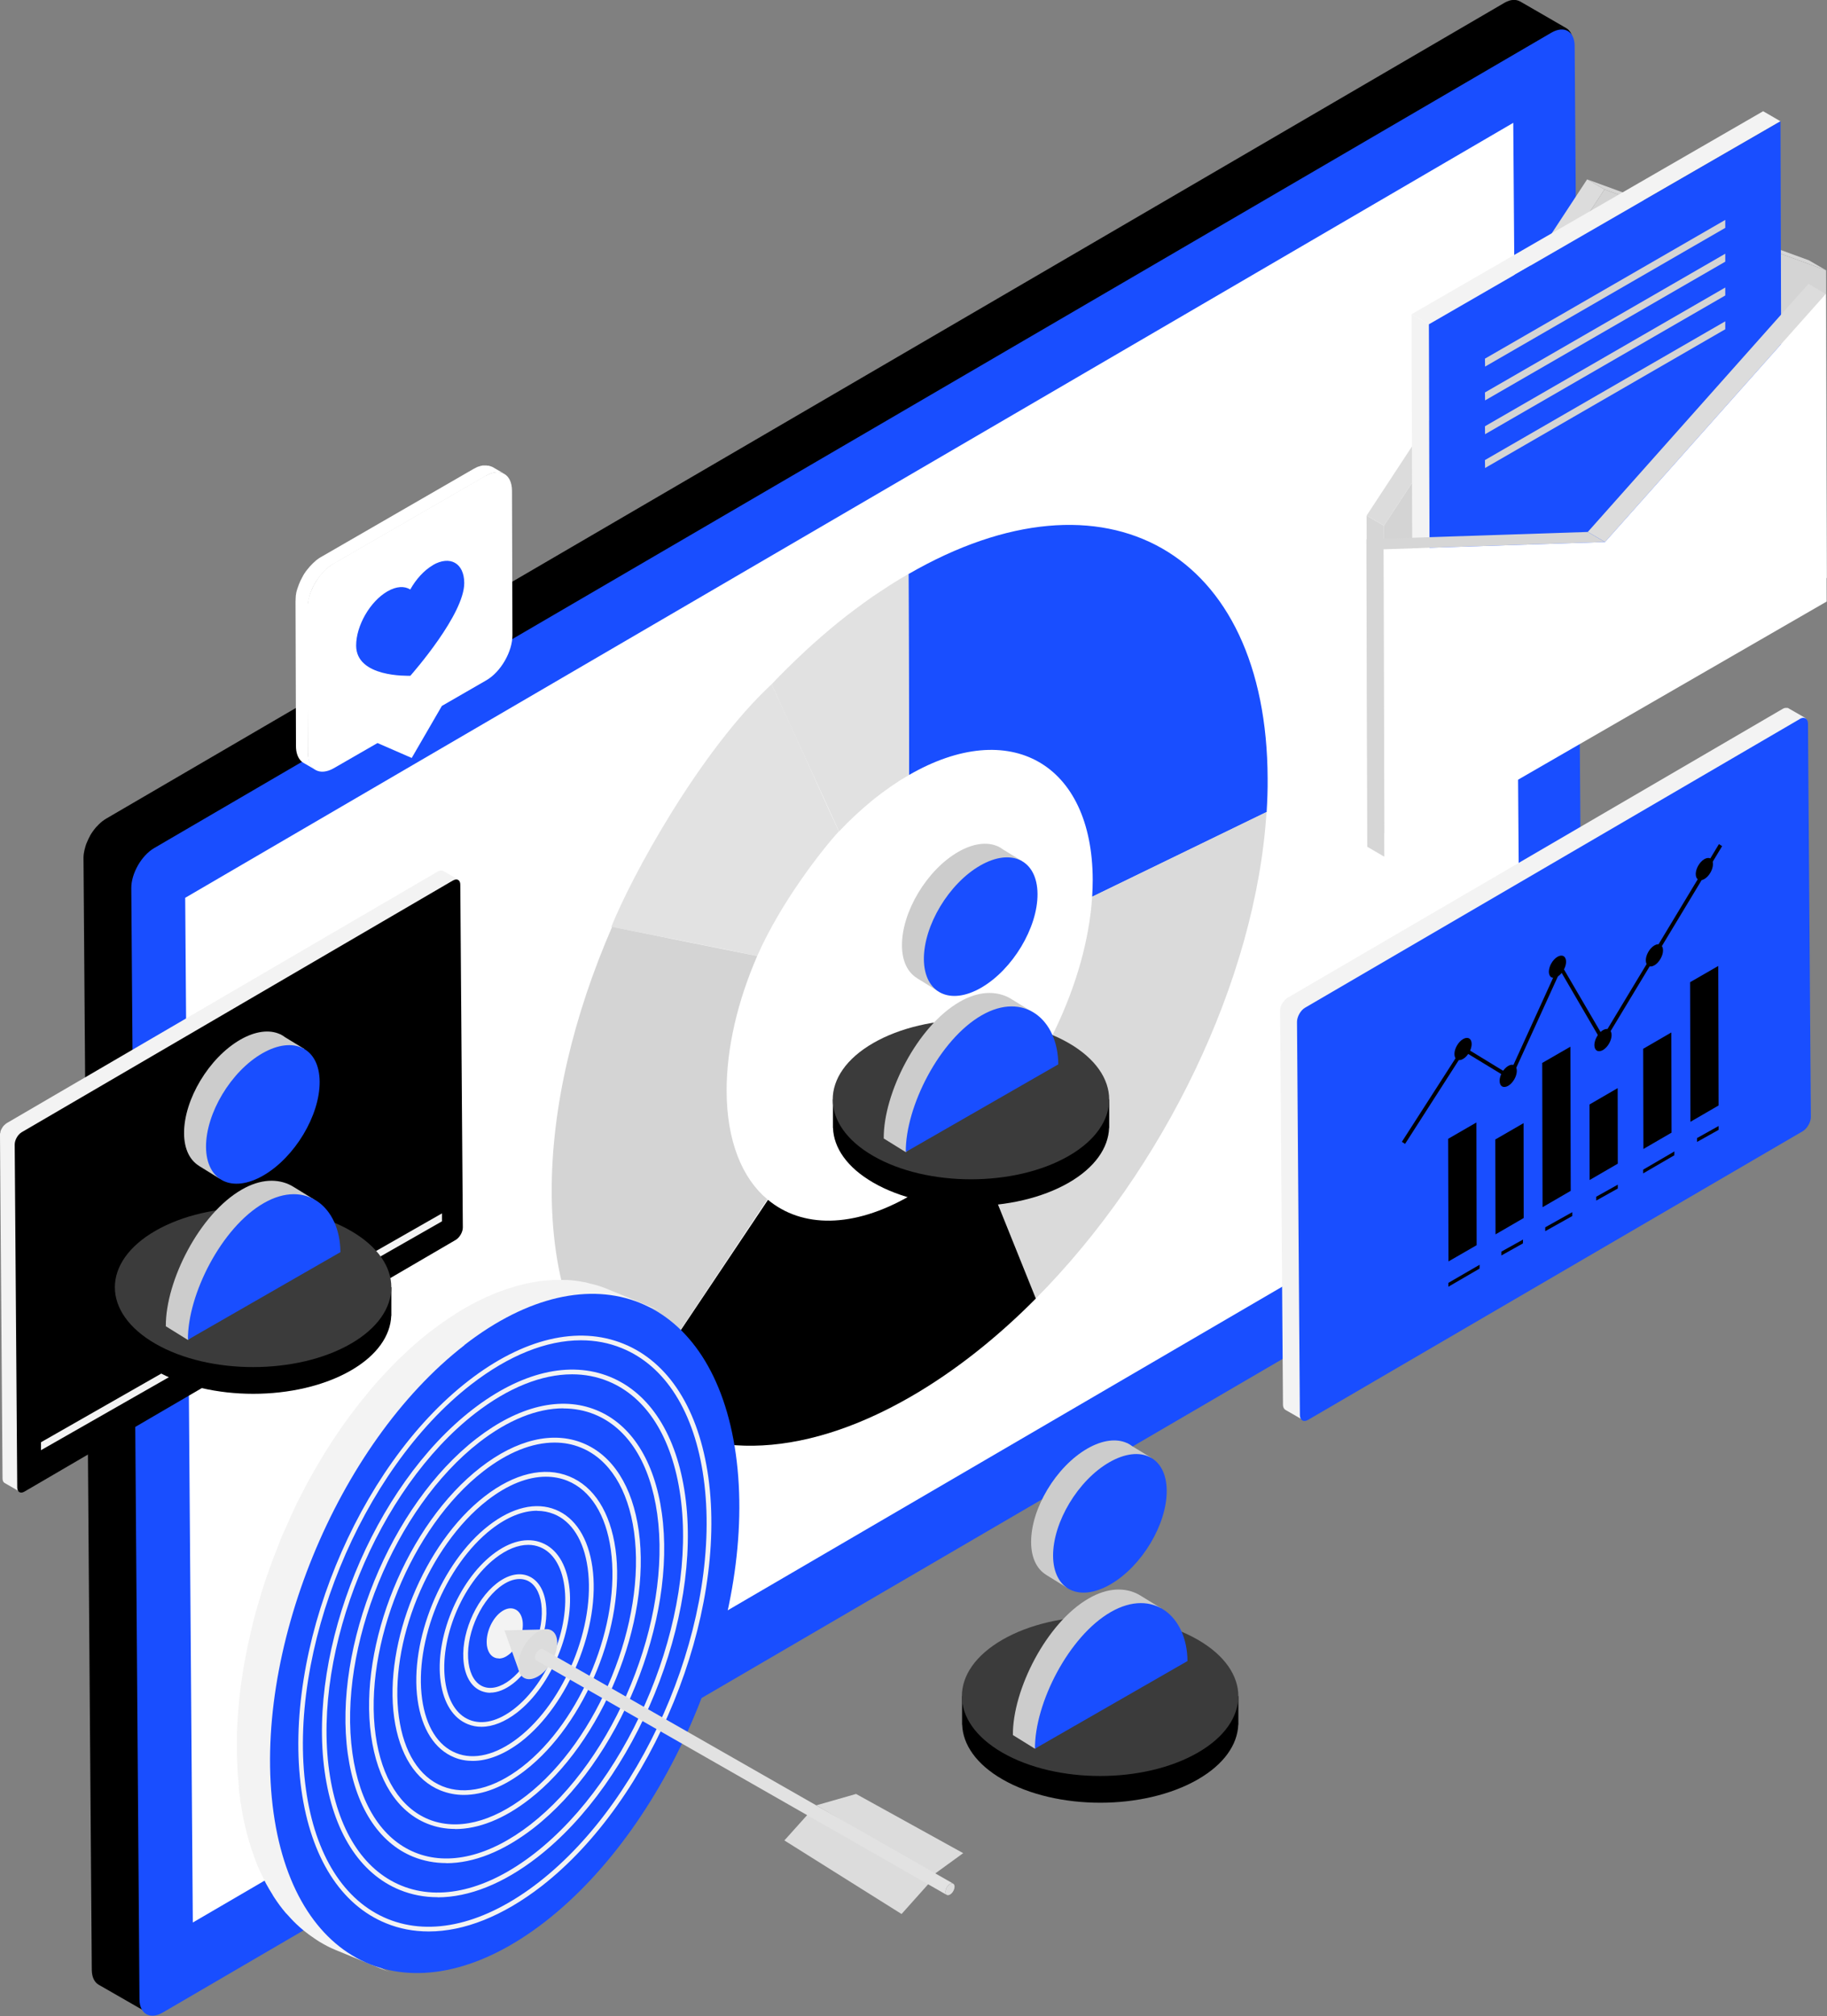 <svg width="339" height="374" viewBox="0 0 339 374" fill="none" xmlns="http://www.w3.org/2000/svg">
<rect x="0" y="0" width="339" height="374" fill="#808080" stroke="none"/>
<g clip-path="url(#clip0_169_2)">
<path d="M293.43 214.088C293.43 216.813 291.544 220.153 289.188 221.526L29.918 372.789C28.34 373.711 26.988 373.445 26.229 372.4C26.414 372.666 26.598 372.953 26.865 373.097L18.299 368.179C17.521 367.728 17.049 366.786 17.029 365.433L15.492 159.296C15.492 159.029 15.492 158.742 15.533 158.455C15.554 158.271 15.595 158.066 15.636 157.861C15.677 157.697 15.718 157.533 15.759 157.369C15.759 157.308 15.8 157.246 15.82 157.185V157.144C15.841 157.062 15.861 157.001 15.882 156.919C15.922 156.775 15.984 156.652 16.025 156.509C16.066 156.386 16.127 156.242 16.189 156.12C16.25 155.997 16.312 155.874 16.353 155.751C16.414 155.628 16.476 155.505 16.537 155.382C16.599 155.279 16.66 155.177 16.701 155.074V155.034C16.783 154.911 16.845 154.788 16.927 154.665C17.009 154.542 17.09 154.419 17.172 154.296C17.254 154.173 17.357 154.029 17.459 153.906C17.582 153.763 17.685 153.62 17.808 153.476C17.869 153.394 17.931 153.333 18.013 153.271C18.033 153.251 18.053 153.21 18.095 153.189C18.156 153.107 18.218 153.046 18.299 152.964C18.75 152.513 19.221 152.144 19.713 151.857L279.025 0.594C279.229 0.471 279.414 0.369 279.619 0.287C279.783 0.225 279.947 0.164 280.111 0.102C280.233 0.061 280.356 0.041 280.479 0.02C280.541 0.02 280.602 0.02 280.664 0H280.684C280.684 0 280.766 0 280.787 0C280.889 0 280.971 0 281.074 0C281.156 0 281.258 0 281.34 0.02C281.422 0.02 281.504 0.061 281.586 0.082C281.668 0.102 281.75 0.123 281.811 0.164C281.893 0.184 281.955 0.225 282.037 0.266H282.057L290.602 5.205C291.38 5.655 291.872 6.598 291.872 7.95L293.409 214.068L293.43 214.088ZM289.27 4.938C289.454 4.938 289.598 5.02 289.782 5.041C289.618 5.02 289.475 4.918 289.29 4.938H289.27Z" fill="black"/>
<path d="M287.855 6.064C290.211 4.691 292.158 5.777 292.178 8.503L293.695 214.62C293.695 217.345 291.809 220.685 289.453 222.058L30.203 373.342C27.847 374.714 25.9 373.608 25.88 370.903L24.363 164.766C24.343 162.04 26.249 158.7 28.605 157.327L287.855 6.064Z" fill="#194EFF"/>
<path d="M280.786 22.786L282.179 212.859L35.777 356.643L34.363 166.55L280.786 22.786Z" fill="white"/>
<path d="M143.162 126.94C149.944 141.407 151.829 146.12 155.661 154.214C152.526 157.636 144.904 167.348 140.498 177.348C130.621 175.278 122.364 173.7 113.43 171.938C117.139 162.635 129.863 139.296 143.162 126.94Z" fill="#E2E2E2"/>
<path d="M168.574 106.47L168.677 143.763C187.426 132.944 202.691 141.632 202.753 163.188C202.753 164.233 202.712 165.299 202.65 166.364L235.026 150.648C235.149 148.558 235.231 146.488 235.21 144.46C235.087 102.31 205.253 85.303 168.574 106.49V106.47Z" fill="#194EFF"/>
<path d="M155.688 154.234L157.204 152.677L158.761 151.181L160.339 149.767L161.958 148.394L163.597 147.124L165.278 145.915L166.958 144.788L168.679 143.764L168.577 106.47L166.896 107.454L165.216 108.499L163.556 109.585L161.897 110.691L160.257 111.859L158.639 113.048L157.02 114.277L155.421 115.548L153.844 116.859L152.266 118.211L150.709 119.584L149.172 120.998L147.655 122.433L146.139 123.908L144.643 125.404L143.168 126.941L155.688 154.234Z" fill="#E1E1E1"/>
<path d="M202.649 166.343C201.624 182.347 192.854 200.317 180.785 212.468L192.199 240.889C215.824 217.099 233.037 181.916 235.004 150.627L202.649 166.343Z" fill="#DADADA"/>
<path d="M142.492 222.592L117.145 260.459C129.378 270.827 148.065 271.175 169.007 259.086C177.162 254.373 184.99 248.164 192.202 240.89L180.769 212.49C177.101 216.199 173.084 219.375 168.904 221.793C158.27 227.94 148.762 227.776 142.492 222.571V222.592Z" fill="black"/>
<path d="M113.576 171.938C106.425 188.413 102.327 205.4 102.367 221.116C102.429 239.21 107.941 252.672 117.141 260.459L142.386 222.489C137.735 218.617 134.845 211.691 134.825 202.388C134.804 194.355 136.895 185.647 140.501 177.348L113.576 171.938Z" fill="#D4D4D4"/>
<path d="M85.775 227.55C85.775 228.39 85.201 229.415 84.463 229.845L4.447 276.523C3.955 276.81 3.545 276.728 3.299 276.4C3.36 276.482 3.422 276.564 3.504 276.626L0.861 275.109C0.615 274.966 0.471 274.679 0.471 274.269L0 210.645C0 210.645 0 210.481 0 210.379C0 210.317 0 210.256 0.041 210.194C0.041 210.153 0.061 210.092 0.082 210.051C0.082 210.051 0.082 210.01 0.082 209.99C0.082 209.969 0.082 209.949 0.082 209.928C0.082 209.887 0.102 209.846 0.123 209.805C0.123 209.764 0.164 209.723 0.164 209.682C0.164 209.641 0.205 209.6 0.225 209.559C0.225 209.518 0.266 209.477 0.287 209.436C0.287 209.395 0.328 209.375 0.348 209.334C0.369 209.293 0.389 209.252 0.41 209.211C0.43 209.17 0.451 209.129 0.492 209.088C0.512 209.047 0.553 209.006 0.574 208.965C0.615 208.924 0.635 208.883 0.676 208.842C0.676 208.822 0.717 208.801 0.738 208.781C0.738 208.781 0.738 208.781 0.758 208.76C0.779 208.74 0.799 208.719 0.82 208.699C0.963 208.555 1.107 208.453 1.25 208.35L81.267 161.652C81.267 161.652 81.389 161.59 81.451 161.57C81.512 161.549 81.553 161.529 81.615 161.508C81.656 161.508 81.697 161.508 81.738 161.488C81.738 161.488 81.779 161.488 81.799 161.488C81.799 161.488 81.82 161.488 81.84 161.488C81.861 161.488 81.902 161.488 81.922 161.488C81.943 161.488 81.984 161.488 82.004 161.488C82.025 161.488 82.045 161.488 82.086 161.488C82.107 161.488 82.127 161.488 82.148 161.508C82.168 161.508 82.189 161.529 82.209 161.549L84.852 163.066C85.098 163.209 85.242 163.496 85.242 163.906L85.713 227.53L85.775 227.55ZM84.504 162.984C84.504 162.984 84.607 163.004 84.668 163.004C84.607 163.004 84.566 162.963 84.525 162.963L84.504 162.984Z" fill="#F3F3F3"/>
<path d="M84.075 163.332C84.792 162.902 85.407 163.25 85.407 164.09L85.878 227.714C85.878 228.554 85.284 229.579 84.567 230.009L4.53 276.708C3.813 277.138 3.198 276.79 3.198 275.949L2.727 212.325C2.727 211.485 3.3 210.461 4.038 210.03L84.055 163.332H84.075Z" fill="black"/>
<path d="M7.605 267.548V269.024L82.008 226.567V225.091L7.605 267.548Z" fill="#F3F3F3"/>
<path d="M52.602 240.706V244.558L51.352 245.398V241.567L52.602 240.706Z" fill="#F3F3F3"/>
<path d="M338.834 50.14L335.617 48.276L294.492 33.276L297.709 35.141L338.834 50.14Z" fill="#D6D6D6"/>
<path d="M256.787 97.515L253.57 95.65L253.734 152.697L256.951 154.561L256.787 97.515Z" fill="#D6D6D6"/>
<path d="M297.708 35.141L294.49 33.276L253.57 95.65L256.787 97.515L297.708 35.141Z" fill="#DCDCDC"/>
<path d="M297.709 35.142L256.789 97.516L256.953 154.562L338.998 107.187L338.834 50.141L297.709 35.142Z" fill="#D4D4D4"/>
<path d="M265.127 60.161L261.91 58.296L262.095 121.94L265.312 123.805L265.127 60.161Z" fill="#F3F3F3"/>
<path d="M330.37 22.498L327.153 20.634L261.91 58.296L265.127 60.161L330.37 22.498Z" fill="#F3F3F3"/>
<path d="M265.129 60.161L265.313 123.806L330.556 86.144L330.372 22.499L265.129 60.161Z" fill="#194EFF"/>
<path d="M338.771 54.525L335.554 52.66L294.613 98.683L297.81 100.547L338.771 54.525Z" fill="#DCDCDC"/>
<path d="M256.728 101.9L253.531 100.035L253.695 157.082L256.892 158.946L256.728 101.9Z" fill="#D6D6D6"/>
<path d="M297.812 100.547L294.615 98.683L253.531 100.035L256.728 101.9L297.812 100.547Z" fill="#D6D6D6"/>
<path d="M256.727 101.9L256.89 158.947L338.936 111.592L338.772 54.525L297.811 100.548L256.727 101.9Z" fill="white"/>
<path d="M275.535 66.532L275.556 68.008L320.123 42.271V40.796L275.535 66.532Z" fill="#D4D4D4"/>
<path d="M275.535 72.803L275.556 74.278L320.123 48.542V47.066L275.535 72.803Z" fill="#D4D4D4"/>
<path d="M275.535 79.074L275.556 80.549L320.123 54.813V53.337L275.535 79.074Z" fill="#D4D4D4"/>
<path d="M275.535 85.343L275.556 86.819L320.123 61.082V59.607L275.535 85.343Z" fill="#D4D4D4"/>
<path d="M335.9 207.019C335.9 207.982 335.224 209.171 334.404 209.642L242.626 263.185C242.072 263.512 241.581 263.41 241.314 263.041C241.376 263.144 241.437 263.246 241.54 263.287L238.507 261.545C238.241 261.381 238.056 261.054 238.056 260.582L237.523 187.614C237.523 187.614 237.523 187.41 237.523 187.328C237.523 187.266 237.544 187.184 237.564 187.123C237.564 187.061 237.585 187 237.605 186.959C237.605 186.938 237.605 186.918 237.605 186.897C237.605 186.877 237.605 186.836 237.626 186.815C237.626 186.774 237.667 186.713 237.667 186.672C237.667 186.631 237.708 186.569 237.728 186.528C237.728 186.487 237.769 186.446 237.79 186.385C237.81 186.344 237.831 186.303 237.851 186.262C237.851 186.221 237.892 186.18 237.913 186.16C237.933 186.119 237.974 186.078 237.995 186.037C238.015 185.996 238.056 185.955 238.077 185.914C238.118 185.873 238.138 185.811 238.179 185.77C238.22 185.709 238.261 185.668 238.302 185.627C238.323 185.606 238.343 185.586 238.364 185.545C238.364 185.545 238.364 185.545 238.384 185.524C238.405 185.504 238.425 185.463 238.466 185.442C238.63 185.278 238.794 185.156 238.978 185.053L330.757 131.511C330.757 131.511 330.9 131.429 330.962 131.408C331.023 131.388 331.084 131.367 331.146 131.347C331.187 131.347 331.228 131.326 331.289 131.326C331.31 131.326 331.33 131.326 331.351 131.326C331.351 131.326 331.371 131.326 331.392 131.326C331.433 131.326 331.453 131.326 331.494 131.326C331.535 131.326 331.556 131.326 331.597 131.326C331.617 131.326 331.658 131.326 331.679 131.326C331.699 131.326 331.74 131.326 331.761 131.347C331.781 131.347 331.822 131.367 331.843 131.388L334.875 133.129C335.142 133.293 335.326 133.621 335.326 134.092L335.859 207.06L335.9 207.019ZM334.425 132.986C334.425 132.986 334.547 133.006 334.609 133.027C334.547 133.027 334.506 132.986 334.425 132.986Z" fill="#F3F3F3"/>
<path d="M333.934 133.375C334.774 132.883 335.451 133.272 335.471 134.235L336.004 207.203C336.004 208.166 335.328 209.355 334.508 209.846L242.73 263.389C241.89 263.881 241.213 263.491 241.193 262.528L240.66 189.561C240.66 188.597 241.336 187.409 242.156 186.938L333.934 133.395V133.375Z" fill="#194EFF"/>
<path d="M273.949 208.228L273.99 230.993L268.765 234.005L268.703 211.261L273.949 208.228Z" fill="black"/>
<path d="M282.699 208.352L282.719 225.953L277.494 228.986L277.453 211.384L282.699 208.352Z" fill="black"/>
<path d="M291.385 194.172L291.447 220.912L286.222 223.945L286.16 197.184L291.385 194.172Z" fill="black"/>
<path d="M300.159 201.856L300.179 215.872L294.954 218.904L294.934 204.889L300.159 201.856Z" fill="black"/>
<path d="M310.116 191.529L310.157 210.114L304.932 213.147L304.891 194.561L310.116 191.529Z" fill="black"/>
<path d="M318.823 179.193L318.884 205.073L313.659 208.105L313.598 182.205L318.823 179.193Z" fill="black"/>
<path d="M260.711 212.204L260.117 211.815L271.49 194.111L280.014 199.316L289.46 178.579L297.451 192.246L318.946 156.592L319.541 156.961L297.431 193.64L289.542 180.095L280.321 200.32L271.695 195.074L260.711 212.204Z" fill="black"/>
<path d="M271.469 192.759C272.35 192.246 273.068 192.656 273.068 193.681C273.068 194.685 272.35 195.935 271.469 196.447C270.588 196.959 269.871 196.549 269.871 195.525C269.871 194.521 270.588 193.271 271.469 192.759Z" fill="black"/>
<path d="M279.848 197.738C280.729 197.225 281.447 197.635 281.447 198.66C281.447 199.664 280.729 200.914 279.848 201.426C278.967 201.938 278.25 201.528 278.25 200.504C278.25 199.5 278.967 198.25 279.848 197.738Z" fill="black"/>
<path d="M297.434 191.099C298.315 190.587 299.032 190.997 299.032 192.022C299.032 193.026 298.315 194.276 297.434 194.788C296.553 195.3 295.836 194.89 295.836 193.866C295.836 192.862 296.553 191.612 297.434 191.099Z" fill="black"/>
<path d="M288.989 177.493C289.87 176.981 290.587 177.391 290.587 178.415C290.587 179.419 289.87 180.669 288.989 181.181C288.108 181.694 287.391 181.284 287.391 180.259C287.391 179.255 288.108 178.005 288.989 177.493Z" fill="black"/>
<path d="M306.977 175.383C307.858 174.87 308.575 175.28 308.575 176.305C308.575 177.309 307.858 178.559 306.977 179.071C306.096 179.583 305.379 179.173 305.379 178.149C305.379 177.145 306.096 175.895 306.977 175.383Z" fill="black"/>
<path d="M316.243 159.379C317.124 158.867 317.841 159.277 317.841 160.301C317.841 161.326 317.124 162.555 316.243 163.068C315.362 163.58 314.645 163.17 314.645 162.145C314.645 161.141 315.362 159.891 316.243 159.379Z" fill="black"/>
<path d="M268.746 238.698L274.524 235.338L274.545 234.621L268.746 237.981V238.698Z" fill="black"/>
<path d="M304.891 217.674L310.669 214.314L310.69 213.597L304.891 216.978V217.674Z" fill="black"/>
<path d="M278.582 232.182L282.598 229.948L282.578 230.665L278.582 232.899V232.182Z" fill="black"/>
<path d="M296.184 221.998L300.179 219.765V220.482L296.184 222.715V221.998Z" fill="black"/>
<path d="M314.891 211.117L318.886 208.884V209.601L314.891 211.834V211.117Z" fill="black"/>
<path d="M291.739 224.866V225.583L286.719 228.391V227.673L291.739 224.866Z" fill="black"/>
<path d="M44.342 331.583C44.261 330.825 44.199 330.066 44.138 329.308C44.117 328.96 44.097 328.612 44.076 328.263C44.076 328.12 44.076 327.956 44.056 327.812C44.056 327.546 44.015 327.28 44.015 327.013C43.974 326.255 43.974 325.477 43.953 324.698C43.953 323.899 43.953 323.12 43.953 322.321C43.953 322.3 43.953 322.28 43.953 322.259C43.953 322.239 43.953 322.198 43.953 322.177C43.953 321.419 43.994 320.682 44.035 319.924C44.076 319.104 44.138 318.264 44.199 317.424C44.219 317.137 44.261 316.829 44.281 316.543C44.281 316.358 44.322 316.194 44.322 316.01C44.363 315.641 44.383 315.272 44.424 314.903C44.506 314.043 44.629 313.203 44.732 312.342C44.814 311.727 44.916 311.092 45.019 310.477C45.019 310.354 45.06 310.231 45.08 310.129C45.08 310.006 45.121 309.903 45.121 309.781C45.264 308.94 45.408 308.1 45.572 307.26C45.736 306.441 45.9 305.6 46.084 304.781C46.125 304.637 46.146 304.473 46.187 304.33C46.207 304.207 46.248 304.084 46.269 303.961C46.392 303.449 46.494 302.916 46.617 302.383C46.801 301.584 47.006 300.785 47.211 299.986C47.355 299.412 47.519 298.859 47.682 298.285C47.703 298.183 47.744 298.08 47.764 297.978C47.805 297.855 47.826 297.752 47.867 297.63C48.092 296.83 48.338 296.031 48.584 295.232C48.85 294.351 49.137 293.49 49.424 292.63C49.465 292.507 49.527 292.363 49.568 292.24C49.629 292.076 49.691 291.913 49.752 291.728C49.998 291.031 50.244 290.335 50.49 289.638C50.818 288.777 51.166 287.937 51.494 287.077C51.678 286.626 51.842 286.196 52.006 285.745C52.068 285.581 52.149 285.396 52.211 285.212C52.518 284.454 52.887 283.737 53.215 282.979C53.686 281.893 54.157 280.807 54.67 279.762C54.752 279.598 54.813 279.413 54.895 279.249C55.653 277.712 56.432 276.196 57.252 274.7C57.252 274.7 57.252 274.659 57.272 274.659C57.825 273.655 58.399 272.651 58.973 271.668C59.444 270.869 59.916 270.069 60.407 269.291C60.407 269.291 60.428 269.25 60.448 269.229C60.448 269.229 60.448 269.209 60.469 269.188C60.961 268.389 61.473 267.61 61.985 266.832C62.497 266.074 63.01 265.315 63.522 264.578C63.604 264.455 63.686 264.352 63.768 264.229C63.85 264.107 63.952 263.984 64.034 263.861C64.403 263.348 64.772 262.836 65.141 262.344C65.694 261.586 66.268 260.869 66.841 260.131C67.026 259.906 67.19 259.701 67.374 259.476C67.518 259.312 67.641 259.148 67.784 258.984C68.071 258.635 68.337 258.287 68.624 257.939C69.218 257.222 69.833 256.525 70.448 255.849C70.714 255.562 70.981 255.275 71.267 254.968C71.411 254.824 71.534 254.66 71.677 254.517C71.882 254.291 72.087 254.066 72.292 253.861C72.886 253.226 73.501 252.632 74.116 252.017C74.566 251.587 75.017 251.177 75.468 250.747C75.55 250.665 75.632 250.583 75.714 250.521C75.796 250.46 75.857 250.378 75.939 250.296C76.534 249.763 77.128 249.23 77.743 248.718C78.337 248.206 78.931 247.714 79.546 247.243C79.689 247.14 79.832 247.017 79.976 246.915C80.427 246.566 80.898 246.218 81.349 245.89C81.513 245.767 81.697 245.644 81.861 245.521C82.107 245.357 82.332 245.194 82.578 245.03C82.763 244.907 82.947 244.763 83.132 244.64C83.418 244.435 83.705 244.251 84.013 244.067C84.218 243.923 84.443 243.78 84.648 243.657C84.73 243.595 84.812 243.534 84.914 243.493C85.488 243.124 86.082 242.776 86.656 242.448C87.25 242.099 87.844 241.792 88.439 241.485C88.521 241.444 88.603 241.403 88.664 241.382C88.869 241.28 89.094 241.177 89.299 241.075C89.607 240.931 89.914 240.768 90.221 240.624C90.365 240.563 90.529 240.501 90.672 240.44C90.939 240.317 91.205 240.214 91.471 240.091C91.676 240.009 91.881 239.907 92.086 239.825C92.291 239.743 92.516 239.661 92.721 239.6C92.988 239.497 93.254 239.395 93.52 239.313C93.664 239.272 93.807 239.21 93.951 239.149C94.197 239.067 94.442 239.005 94.688 238.923C94.996 238.821 95.303 238.718 95.611 238.636C95.713 238.595 95.836 238.575 95.938 238.534C96.184 238.473 96.451 238.411 96.697 238.35C97.024 238.268 97.352 238.186 97.701 238.104C97.803 238.083 97.905 238.063 97.987 238.042C98.213 238.001 98.438 237.96 98.643 237.919C99.032 237.837 99.442 237.776 99.832 237.714C99.934 237.714 100.057 237.673 100.159 237.653C100.323 237.632 100.487 237.632 100.672 237.612C101.163 237.55 101.655 237.509 102.147 237.489C102.29 237.489 102.454 237.448 102.598 237.448C102.7 237.448 102.823 237.448 102.926 237.448C103.684 237.427 104.422 237.427 105.139 237.448C105.2 237.448 105.262 237.448 105.323 237.448C105.323 237.448 105.344 237.448 105.364 237.448C106.409 237.509 107.434 237.653 108.438 237.858C108.52 237.858 108.622 237.858 108.704 237.899C108.786 237.899 108.848 237.94 108.909 237.96C109.339 238.063 109.77 238.165 110.2 238.288C110.405 238.35 110.63 238.391 110.835 238.452C111.47 238.657 112.085 238.862 112.7 239.128L122.822 243.288C122.208 243.042 121.593 242.817 120.958 242.612C120.753 242.55 120.527 242.489 120.322 242.448C119.892 242.325 119.462 242.202 119.031 242.12C118.868 242.079 118.704 242.058 118.54 242.038C117.536 241.833 116.511 241.69 115.466 241.628C115.384 241.628 115.323 241.628 115.241 241.628C114.503 241.587 113.765 241.587 113.007 241.628C112.741 241.628 112.495 241.649 112.229 241.669C111.737 241.69 111.245 241.751 110.753 241.792C110.466 241.833 110.2 241.854 109.913 241.895C109.524 241.956 109.134 242.017 108.725 242.099C108.397 242.161 108.089 242.222 107.762 242.284C107.434 242.366 107.106 242.448 106.757 242.53C106.389 242.612 106.04 242.714 105.671 242.817C105.364 242.899 105.057 243.001 104.749 243.103C104.36 243.226 103.971 243.349 103.581 243.493C103.315 243.595 103.049 243.677 102.782 243.78C102.372 243.944 101.963 244.108 101.532 244.271C101.266 244.374 101 244.497 100.733 244.62C100.282 244.825 99.832 245.03 99.381 245.255C99.176 245.357 98.951 245.46 98.746 245.562C98.069 245.911 97.414 246.259 96.737 246.648C96.061 247.017 95.406 247.427 94.729 247.857C94.524 247.98 94.32 248.124 94.094 248.267C93.623 248.575 93.152 248.902 92.66 249.23C92.414 249.394 92.189 249.558 91.943 249.722C91.307 250.173 90.693 250.624 90.058 251.115C88.603 252.242 87.189 253.451 85.795 254.722C85.713 254.804 85.631 254.886 85.549 254.947C84.259 256.136 82.988 257.406 81.759 258.697C81.615 258.84 81.492 258.984 81.349 259.148C80.16 260.439 78.992 261.771 77.865 263.143C77.722 263.307 77.599 263.471 77.456 263.635C76.308 265.049 75.202 266.524 74.116 268.02C74.034 268.143 73.931 268.266 73.849 268.389C72.702 270.008 71.595 271.668 70.53 273.389C70.53 273.389 70.509 273.43 70.489 273.45C69.403 275.213 68.358 276.995 67.354 278.819C67.354 278.819 67.354 278.819 67.354 278.839C66.452 280.499 65.591 282.22 64.751 283.942C64.239 285.007 63.768 286.093 63.296 287.159C62.887 288.081 62.477 288.982 62.087 289.904C61.903 290.335 61.739 290.786 61.575 291.236C60.961 292.773 60.366 294.33 59.834 295.888C59.772 296.052 59.711 296.216 59.649 296.4C58.993 298.306 58.399 300.211 57.846 302.137C57.825 302.24 57.784 302.342 57.764 302.445C57.231 304.33 56.76 306.215 56.33 308.1C56.309 308.223 56.268 308.346 56.248 308.469C55.817 310.395 55.449 312.342 55.141 314.268C55.141 314.391 55.1 314.514 55.08 314.616C54.793 316.461 54.567 318.305 54.383 320.149C54.383 320.333 54.342 320.497 54.342 320.682C54.178 322.567 54.055 324.452 54.014 326.317C54.014 326.337 54.014 326.378 54.014 326.399C53.973 328.284 54.014 330.128 54.096 331.972C54.096 332.116 54.096 332.279 54.117 332.423C54.219 334.247 54.383 336.07 54.629 337.832C54.875 339.595 55.203 341.295 55.571 342.914C55.612 343.058 55.633 343.201 55.674 343.344C56.022 344.82 56.432 346.254 56.903 347.607C56.965 347.791 57.026 347.975 57.088 348.139C57.559 349.451 58.051 350.701 58.624 351.869C58.727 352.094 58.83 352.299 58.952 352.524C59.506 353.631 60.079 354.676 60.694 355.659C60.756 355.762 60.838 355.905 60.899 356.008C61.637 357.135 62.415 358.18 63.235 359.143C63.337 359.266 63.46 359.389 63.583 359.512C64.26 360.27 64.977 360.987 65.714 361.643C65.981 361.889 66.268 362.114 66.534 362.339C67.169 362.872 67.845 363.344 68.522 363.794C68.808 363.979 69.075 364.163 69.362 364.348C70.325 364.921 71.288 365.434 72.312 365.864L62.19 361.704C61.165 361.294 60.202 360.762 59.239 360.188C58.952 360.024 58.686 359.819 58.399 359.635C57.723 359.184 57.067 358.713 56.411 358.18C56.145 357.954 55.858 357.729 55.592 357.483C54.854 356.827 54.137 356.11 53.461 355.332C53.358 355.209 53.236 355.106 53.112 354.963C53.092 354.942 53.051 354.901 53.031 354.881C52.252 353.979 51.535 352.996 50.838 351.93C50.818 351.889 50.797 351.848 50.777 351.828C50.695 351.725 50.633 351.602 50.572 351.479C50.162 350.824 49.752 350.147 49.363 349.43C49.178 349.082 48.994 348.693 48.83 348.324C48.727 348.098 48.605 347.893 48.502 347.668C48.4 347.463 48.297 347.279 48.215 347.074C47.887 346.336 47.559 345.578 47.273 344.779C47.17 344.492 47.068 344.205 46.986 343.918C46.924 343.734 46.863 343.549 46.801 343.385C46.699 343.119 46.596 342.853 46.514 342.566C46.289 341.849 46.084 341.131 45.879 340.394C45.777 339.984 45.674 339.554 45.572 339.144C45.531 339 45.49 338.857 45.469 338.714C45.428 338.529 45.388 338.365 45.346 338.201C45.183 337.484 45.039 336.767 44.916 336.029C44.793 335.292 44.67 334.554 44.547 333.775C44.547 333.734 44.547 333.693 44.547 333.632C44.445 332.935 44.363 332.238 44.281 331.521L44.342 331.583Z" fill="#F3F3F3"/>
<path d="M86.185 249.537C62.498 267.897 46.638 306.727 50.756 336.275C54.875 365.823 77.435 374.879 101.102 356.52C124.79 338.139 140.67 299.309 136.531 269.762C132.412 240.214 109.852 231.157 86.164 249.517L86.185 249.537Z" fill="#194EFF"/>
<path d="M92.583 307.671C93.178 307.671 93.813 307.425 94.427 306.933C96.149 305.601 97.255 302.876 96.968 300.724C96.805 299.618 96.292 298.819 95.514 298.511C94.735 298.184 93.792 298.388 92.891 299.085C91.169 300.417 90.063 303.142 90.35 305.294C90.514 306.4 91.026 307.2 91.805 307.507C92.051 307.609 92.296 307.65 92.563 307.65L92.583 307.671Z" fill="#F3F3F3"/>
<path d="M79.551 358.302C86.129 358.302 93.3 355.454 100.431 349.942C121.127 333.898 135.02 299.863 131.434 274.044C129.672 261.483 124.098 252.693 115.717 249.291C107.275 245.849 97.05 248.287 86.907 256.156C66.212 272.2 52.319 306.235 55.925 332.033C57.687 344.594 63.261 353.385 71.642 356.786C74.141 357.811 76.785 358.302 79.551 358.302ZM107.787 248.636C110.431 248.636 112.972 249.107 115.369 250.091C123.463 253.369 128.852 261.934 130.553 274.167C134.118 299.699 120.369 333.386 99.878 349.246C90.001 356.889 80.084 359.286 71.949 355.987C63.855 352.688 58.466 344.143 56.765 331.91C53.2 306.379 66.949 272.712 87.42 256.832C94.407 251.422 101.394 248.636 107.787 248.636Z" fill="#F3F3F3"/>
<path d="M81.186 351.971C87.005 351.971 93.378 349.451 99.689 344.553C118.008 330.353 130.322 300.211 127.126 277.364C125.569 266.237 120.63 258.451 113.192 255.418C105.713 252.365 96.636 254.537 87.661 261.484C69.342 275.684 57.047 305.805 60.244 328.652C61.801 339.779 66.74 347.565 74.178 350.598C76.391 351.5 78.747 351.95 81.206 351.95L81.186 351.971ZM106.164 254.947C108.5 254.947 110.754 255.377 112.844 256.238C119.975 259.148 124.728 266.688 126.245 277.487C129.4 300.047 117.229 329.82 99.135 343.857C90.427 350.619 81.657 352.729 74.485 349.799C67.354 346.889 62.6 339.349 61.084 328.55C57.928 305.99 70.079 276.216 88.173 262.18C94.341 257.406 100.529 254.947 106.143 254.947H106.164Z" fill="#F3F3F3"/>
<path d="M82.807 345.639C87.889 345.639 93.421 343.446 98.933 339.184C114.875 326.828 125.592 300.6 122.805 280.704C121.453 271.011 117.129 264.208 110.654 261.586C104.118 258.922 96.229 260.807 88.401 266.872C72.459 279.228 61.763 305.456 64.529 325.333C65.882 335.025 70.205 341.828 76.68 344.45C78.607 345.229 80.676 345.618 82.807 345.618V345.639ZM104.527 261.278C106.556 261.278 108.503 261.647 110.326 262.385C116.515 264.905 120.633 271.442 121.945 280.826C124.69 300.436 114.117 326.296 98.401 338.488C90.84 344.348 83.237 346.192 77.008 343.651C70.82 341.131 66.701 334.594 65.39 325.21C62.644 305.6 73.218 279.74 88.934 267.548C94.282 263.409 99.651 261.258 104.527 261.258V261.278Z" fill="#F3F3F3"/>
<path d="M90.964 314.002C92.296 314.002 93.751 313.428 95.185 312.321C99.263 309.166 101.988 302.465 101.271 297.404C100.923 294.863 99.775 293.08 98.034 292.363C96.292 291.646 94.202 292.138 92.153 293.736C88.096 296.892 85.35 303.592 86.067 308.654C86.415 311.194 87.563 312.998 89.305 313.694C89.837 313.899 90.391 314.022 90.964 314.022V314.002ZM96.394 292.917C96.866 292.917 97.296 292.999 97.726 293.162C99.161 293.736 100.124 295.294 100.431 297.507C101.107 302.301 98.505 308.633 94.673 311.625C92.87 313.018 91.087 313.448 89.653 312.875C88.219 312.301 87.255 310.744 86.948 308.531C86.272 303.736 88.854 297.404 92.706 294.412C93.977 293.429 95.247 292.917 96.394 292.917Z" fill="#F3F3F3"/>
<path d="M89.325 320.333C91.415 320.333 93.69 319.432 95.944 317.69C102.378 312.69 106.722 302.096 105.595 294.064C105.041 290.089 103.259 287.302 100.574 286.216C97.87 285.109 94.612 285.888 91.415 288.368C84.981 293.367 80.637 303.961 81.764 311.993C82.317 315.969 84.1 318.755 86.784 319.841C87.583 320.169 88.444 320.333 89.325 320.333ZM98.013 286.585C98.792 286.585 99.529 286.728 100.226 287.015C102.603 287.978 104.201 290.54 104.714 294.187C105.8 301.953 101.62 312.178 95.39 317.014C92.44 319.309 89.489 320.026 87.091 319.042C84.715 318.079 83.116 315.518 82.604 311.87C81.518 304.104 85.698 293.88 91.927 289.044C94.017 287.425 96.108 286.585 98.013 286.585Z" fill="#F3F3F3"/>
<path d="M87.71 326.665C90.538 326.665 93.632 325.436 96.705 323.079C105.516 316.235 111.459 301.728 109.922 290.745C109.164 285.335 106.746 281.544 103.119 280.069C99.451 278.573 95.046 279.618 90.681 282.999C81.87 289.843 75.948 304.351 77.485 315.334C78.243 320.743 80.661 324.534 84.288 326.01C85.374 326.46 86.521 326.665 87.73 326.665H87.71ZM99.656 280.274C100.742 280.274 101.787 280.479 102.771 280.868C106.111 282.221 108.324 285.766 109.041 290.847C110.537 301.564 104.758 315.723 96.152 322.383C92.054 325.559 87.935 326.563 84.595 325.19C81.255 323.837 79.042 320.293 78.325 315.211C76.829 304.494 82.608 290.356 91.193 283.675C94.103 281.422 97.013 280.254 99.656 280.254V280.274Z" fill="#F3F3F3"/>
<path d="M86.069 332.975C89.654 332.975 93.568 331.438 97.441 328.426C108.629 319.759 116.149 301.337 114.202 287.363C113.239 280.519 110.207 275.744 105.617 273.88C101.006 271.995 95.412 273.327 89.9 277.609C78.712 286.277 71.192 304.698 73.139 318.652C74.102 325.496 77.135 330.27 81.725 332.135C83.097 332.688 84.552 332.975 86.069 332.975ZM101.273 273.941C102.666 273.941 104.019 274.187 105.289 274.699C109.572 276.441 112.44 280.99 113.342 287.506C115.247 301.194 107.871 319.246 96.908 327.75C91.663 331.828 86.376 333.098 82.073 331.357C77.79 329.615 74.922 325.066 74.02 318.55C72.114 304.862 79.471 286.809 90.454 278.306C94.183 275.417 97.912 273.941 101.293 273.941H101.273Z" fill="#F3F3F3"/>
<path d="M84.451 339.308C88.774 339.308 93.508 337.443 98.2 333.796C111.765 323.284 120.883 300.949 118.527 284.024C117.38 275.766 113.691 269.967 108.159 267.713C102.585 265.438 95.844 267.037 89.164 272.221C75.599 282.733 66.48 305.047 68.857 321.973C70.005 330.23 73.693 336.029 79.226 338.283C80.885 338.959 82.627 339.287 84.451 339.287V339.308ZM102.913 267.61C104.634 267.61 106.273 267.918 107.81 268.553C113.035 270.684 116.539 276.237 117.646 284.167C119.961 300.806 111.007 322.772 97.647 333.12C91.233 338.078 84.799 339.636 79.533 337.505C74.308 335.374 70.804 329.821 69.697 321.891C67.382 305.252 76.336 283.286 89.676 272.938C94.204 269.414 98.753 267.61 102.893 267.61H102.913Z" fill="#F3F3F3"/>
<path d="M151.465 334.902L158.842 332.792L178.718 343.775L173.247 347.75L151.465 334.902Z" fill="#DCDCDC"/>
<path d="M150.215 336.213L145.543 341.418L167.284 355.065L172.488 349.246L150.215 336.213Z" fill="#DCDCDC"/>
<path d="M101.88 302.259L93.602 302.443L96.491 310.537L101.88 302.259Z" fill="#E2E2E2"/>
<path d="M99.77 302.71C97.783 303.858 96.164 306.665 96.164 308.94C96.164 311.235 97.803 312.157 99.791 311.009C101.779 309.862 103.397 307.055 103.397 304.78C103.397 302.485 101.758 301.563 99.77 302.71Z" fill="#DCDCDC"/>
<path d="M100.134 305.989C100.359 305.846 100.585 305.846 100.728 305.928L176.872 349.43C176.708 349.348 176.503 349.348 176.278 349.491C175.807 349.758 175.417 350.434 175.417 350.967C175.417 351.233 175.52 351.438 175.663 351.52L99.519 308.018C99.355 307.936 99.273 307.731 99.273 307.465C99.273 306.932 99.663 306.276 100.134 305.989Z" fill="#E2E2E2"/>
<path d="M176.279 349.492C175.807 349.758 175.418 350.434 175.418 350.967C175.418 351.52 175.807 351.725 176.279 351.459C176.75 351.192 177.119 350.537 177.119 349.983C177.119 349.451 176.729 349.225 176.279 349.492Z" fill="#DCDCDC"/>
<path d="M91.33 86.615C91.33 86.615 91.33 86.615 91.31 86.615C91.228 86.573 91.146 86.533 91.064 86.492H91.023C91.002 86.492 90.961 86.492 90.941 86.471C90.9 86.471 90.859 86.43 90.818 86.43C90.777 86.43 90.715 86.41 90.674 86.389C90.654 86.389 90.613 86.389 90.592 86.389C90.592 86.389 90.572 86.389 90.551 86.389C90.449 86.389 90.367 86.369 90.265 86.348C90.244 86.348 90.224 86.348 90.203 86.348C90.121 86.348 90.06 86.348 89.978 86.348C89.957 86.348 89.916 86.348 89.896 86.348C89.855 86.348 89.793 86.348 89.752 86.348C89.711 86.348 89.67 86.348 89.609 86.348C89.568 86.348 89.527 86.348 89.486 86.369C89.424 86.369 89.363 86.389 89.281 86.41C89.24 86.41 89.219 86.41 89.178 86.43C89.097 86.451 89.015 86.471 88.933 86.512C88.933 86.512 88.933 86.512 88.912 86.512C88.81 86.553 88.707 86.573 88.605 86.615C88.564 86.615 88.523 86.656 88.482 86.676C88.441 86.676 88.4 86.717 88.359 86.737C88.216 86.799 88.072 86.881 87.908 86.963L59.631 103.294C59.467 103.376 59.323 103.478 59.16 103.581C59.118 103.622 59.057 103.642 59.016 103.683C58.914 103.765 58.811 103.827 58.709 103.909C58.647 103.95 58.606 103.991 58.545 104.052C58.442 104.134 58.36 104.216 58.278 104.298C58.217 104.339 58.176 104.401 58.114 104.442C58.074 104.483 58.053 104.503 58.012 104.544C57.971 104.585 57.95 104.626 57.91 104.646C57.807 104.749 57.684 104.872 57.582 104.995C57.541 105.036 57.52 105.056 57.479 105.097C57.459 105.138 57.418 105.159 57.397 105.2C57.336 105.282 57.274 105.343 57.213 105.425C57.172 105.466 57.131 105.528 57.09 105.569C57.049 105.61 57.029 105.65 56.987 105.691C56.947 105.753 56.906 105.814 56.844 105.876C56.824 105.917 56.783 105.958 56.742 105.999C56.701 106.081 56.639 106.142 56.598 106.224C56.557 106.265 56.537 106.327 56.496 106.368C56.496 106.368 56.475 106.409 56.455 106.429C56.373 106.573 56.291 106.696 56.209 106.839C56.209 106.839 56.209 106.839 56.209 106.859C56.209 106.88 56.168 106.921 56.168 106.941C56.106 107.044 56.065 107.146 56.004 107.228C55.983 107.269 55.963 107.331 55.942 107.372C55.922 107.413 55.901 107.474 55.861 107.515C55.84 107.556 55.819 107.597 55.799 107.638C55.737 107.761 55.697 107.863 55.635 107.986C55.635 107.986 55.635 108.027 55.615 108.048C55.553 108.191 55.492 108.335 55.43 108.478C55.43 108.499 55.43 108.54 55.41 108.56C55.41 108.622 55.369 108.663 55.348 108.724C55.328 108.806 55.287 108.868 55.266 108.95C55.266 109.011 55.225 109.072 55.205 109.113C55.184 109.175 55.164 109.236 55.143 109.318C55.143 109.359 55.123 109.4 55.102 109.441C55.102 109.523 55.061 109.585 55.041 109.667C55.02 109.749 55 109.831 54.979 109.913C54.979 109.933 54.979 109.974 54.959 109.995C54.959 110.056 54.959 110.117 54.938 110.179C54.918 110.302 54.897 110.445 54.877 110.568C54.877 110.609 54.877 110.63 54.877 110.671C54.877 110.753 54.877 110.835 54.856 110.917C54.856 110.978 54.856 111.04 54.856 111.081C54.856 111.265 54.836 111.449 54.836 111.613L54.918 138.415C54.918 139.563 55.225 140.444 55.737 141.038C55.901 141.243 56.106 141.386 56.332 141.53L58.586 142.841C57.725 142.329 57.172 141.264 57.172 139.747L57.09 112.945C57.09 112.761 57.09 112.597 57.11 112.412C57.11 112.351 57.11 112.29 57.11 112.249C57.11 112.126 57.131 112.023 57.151 111.9C57.151 111.777 57.192 111.634 57.213 111.511C57.213 111.429 57.254 111.326 57.274 111.244C57.274 111.163 57.315 111.081 57.336 110.999C57.356 110.876 57.397 110.773 57.418 110.65C57.418 110.589 57.459 110.527 57.479 110.445C57.52 110.322 57.561 110.179 57.602 110.056C57.602 109.995 57.643 109.954 57.664 109.892C57.725 109.708 57.807 109.544 57.869 109.359C57.869 109.339 57.869 109.318 57.889 109.298C57.95 109.134 58.032 108.99 58.114 108.827C58.135 108.786 58.155 108.724 58.196 108.683C58.278 108.54 58.36 108.396 58.422 108.253C58.422 108.232 58.463 108.191 58.463 108.171C58.565 108.007 58.668 107.843 58.77 107.679C58.791 107.638 58.832 107.577 58.873 107.536C58.955 107.413 59.037 107.31 59.118 107.187C59.16 107.126 59.2 107.064 59.262 107.003C59.323 106.9 59.405 106.818 59.487 106.716C59.549 106.634 59.61 106.552 59.672 106.491C59.733 106.429 59.795 106.347 59.856 106.286C59.959 106.163 60.061 106.06 60.184 105.937C60.245 105.876 60.328 105.794 60.389 105.732C60.45 105.671 60.491 105.63 60.553 105.589C60.635 105.507 60.737 105.425 60.819 105.343C60.881 105.302 60.922 105.241 60.983 105.2C61.086 105.118 61.188 105.036 61.291 104.974C61.331 104.933 61.393 104.892 61.434 104.872C61.577 104.769 61.741 104.667 61.905 104.585L90.183 88.254C90.326 88.172 90.49 88.09 90.633 88.028C90.674 88.028 90.715 87.987 90.756 87.967C90.9 87.905 91.043 87.844 91.166 87.803C91.166 87.803 91.166 87.803 91.187 87.803C91.31 87.762 91.433 87.742 91.535 87.701C91.597 87.701 91.658 87.68 91.74 87.66C91.822 87.66 91.904 87.639 91.986 87.619C92.027 87.619 92.088 87.619 92.129 87.619C92.232 87.619 92.334 87.619 92.437 87.619C92.457 87.619 92.478 87.619 92.498 87.619C92.621 87.619 92.744 87.639 92.846 87.66C92.867 87.66 92.908 87.66 92.928 87.66C93.01 87.68 93.113 87.701 93.195 87.742C93.215 87.742 93.256 87.742 93.277 87.762C93.379 87.803 93.502 87.844 93.584 87.906L91.33 86.594V86.615Z" fill="white"/>
<path d="M90.144 88.253C92.808 86.717 94.98 87.946 95.001 91.02L95.083 117.822C95.083 120.895 92.931 124.625 90.267 126.182L81.989 130.956L76.395 140.607L70.043 137.841L61.969 142.493C59.306 144.029 57.134 142.8 57.113 139.726L57.031 112.924C57.031 109.851 59.183 106.121 61.847 104.564L90.124 88.233L90.144 88.253Z" fill="white"/>
<path d="M80.303 104.831C83.52 102.986 86.122 104.462 86.142 108.15C86.142 113.969 76.635 124.789 76.143 125.362C75.631 125.362 66.082 125.69 66.082 119.748C66.082 116.06 68.664 111.572 71.881 109.707C73.541 108.744 75.057 108.683 76.123 109.359C77.188 107.453 78.684 105.794 80.344 104.831H80.303Z" fill="#194EFF"/>
<path d="M22.823 238.8C24.052 236.792 26.04 234.907 28.827 233.288C38.847 227.51 55.075 227.51 65.096 233.288C67.882 234.887 69.87 236.792 71.099 238.8H72.616V244.087H72.595C72.452 247.775 69.972 251.423 65.116 254.23C55.096 260.008 38.867 260.008 28.847 254.23C23.971 251.423 21.491 247.755 21.368 244.087H21.348V238.8H22.864H22.823Z" fill="black"/>
<path d="M65.096 228.33C75.116 234.108 75.116 243.493 65.096 249.272C55.076 255.05 38.847 255.05 28.828 249.272C18.808 243.493 18.808 234.108 28.828 228.33C38.847 222.551 55.076 222.551 65.096 228.33Z" fill="#3B3B3B"/>
<path d="M36.919 216.282L40.73 218.638L42.001 216.712C42.882 216.466 43.824 216.077 44.787 215.524C50.607 212.184 55.279 204.397 55.238 198.127C55.238 197.594 55.176 197.103 55.115 196.611L56.447 194.582L52.922 192.431C52.615 192.205 52.307 192 51.959 191.836H51.918C50.013 190.976 47.431 191.242 44.603 192.861C38.783 196.201 34.112 203.988 34.153 210.258C34.173 213.188 35.239 215.237 36.939 216.282H36.919Z" fill="#CCCCCC"/>
<path d="M59.047 229.766C59.047 227.512 58.556 225.524 57.736 223.864L58.228 222.491C58.228 222.491 54.642 220.278 54.498 220.196L54.047 219.93C51.568 218.619 48.351 218.66 44.847 220.688C37.02 225.176 30.709 237.634 30.77 246.035L34.868 248.576L43.966 240.134L42.163 239.499L59.047 229.807V229.766Z" fill="#CCCCCC"/>
<path d="M48.677 195.4C42.858 198.741 38.186 206.527 38.227 212.797C38.288 219.047 43.042 221.424 48.862 218.063C54.681 214.703 59.353 206.937 59.312 200.667C59.271 194.417 54.496 192.06 48.677 195.4Z" fill="#194EFF"/>
<path d="M48.945 223.186C41.117 227.673 34.806 240.131 34.868 248.533L63.165 232.283C63.104 223.903 56.752 218.698 48.945 223.186Z" fill="#194EFF"/>
<path d="M156.022 203.965C157.252 201.957 159.239 200.072 162.026 198.453C172.046 192.675 188.275 192.675 198.295 198.453C201.082 200.052 203.069 201.957 204.299 203.965H205.815V209.252H205.794C205.651 212.94 203.172 216.588 198.315 219.395C188.295 225.173 172.067 225.173 162.047 219.395C157.17 216.588 154.69 212.92 154.567 209.252H154.547V203.965H156.063H156.022Z" fill="black"/>
<path d="M198.295 193.495C208.315 199.273 208.315 208.658 198.295 214.437C188.275 220.215 172.047 220.215 162.027 214.437C152.007 208.658 152.007 199.273 162.027 193.495C172.047 187.717 188.275 187.717 198.295 193.495Z" fill="#3B3B3B"/>
<path d="M170.126 181.446L173.937 183.803L175.208 181.876C176.089 181.631 177.031 181.241 177.994 180.688C183.814 177.348 188.486 169.561 188.445 163.291C188.445 162.758 188.383 162.267 188.322 161.775L189.654 159.746L186.129 157.595C185.822 157.369 185.515 157.164 185.166 157.001H185.125C183.22 156.14 180.638 156.406 177.81 158.025C171.991 161.365 167.319 169.152 167.36 175.422C167.38 178.352 168.446 180.401 170.146 181.446H170.126Z" fill="#CCCCCC"/>
<path d="M192.254 194.93C192.254 192.676 191.763 190.688 190.943 189.028L191.435 187.655C191.435 187.655 187.849 185.442 187.705 185.361L187.255 185.094C184.775 183.783 181.558 183.824 178.054 185.852C170.227 190.34 163.916 202.798 163.977 211.199L168.075 213.74L177.173 205.298L175.37 204.663L192.254 194.971V194.93Z" fill="#CCCCCC"/>
<path d="M181.876 160.565C176.057 163.905 171.385 171.692 171.426 177.962C171.488 184.211 176.241 186.588 182.061 183.228C187.88 179.867 192.552 172.101 192.511 165.831C192.47 159.581 187.696 157.225 181.876 160.565Z" fill="#194EFF"/>
<path d="M182.144 188.35C174.317 192.838 168.005 205.296 168.067 213.697L196.365 197.448C196.303 189.067 189.951 183.863 182.144 188.35Z" fill="#194EFF"/>
<path d="M179.987 314.657C181.216 312.649 183.204 310.764 185.991 309.145C196.011 303.367 212.24 303.367 222.26 309.145C225.046 310.744 227.034 312.649 228.263 314.657H229.78V319.944H229.759C229.616 323.632 227.136 327.28 222.28 330.087C212.26 335.865 196.031 335.865 186.011 330.087C181.135 327.28 178.655 323.612 178.532 319.944H178.512V314.657H180.028H179.987Z" fill="black"/>
<path d="M222.26 304.187C232.28 309.965 232.28 319.35 222.26 325.128C212.24 330.907 196.012 330.907 185.992 325.128C175.972 319.35 175.972 309.965 185.992 304.187C196.012 298.408 212.24 298.408 222.26 304.187Z" fill="#3B3B3B"/>
<path d="M194.091 292.137L197.902 294.493L199.172 292.567C200.054 292.321 200.996 291.932 201.959 291.378C207.779 288.038 212.451 280.252 212.41 273.982C212.41 273.449 212.348 272.957 212.287 272.465L213.618 270.437L210.094 268.285C209.787 268.06 209.479 267.855 209.131 267.691H209.09C207.184 266.83 204.603 267.097 201.775 268.716C195.955 272.056 191.284 279.842 191.324 286.112C191.345 289.042 192.411 291.092 194.111 292.137H194.091Z" fill="#CCCCCC"/>
<path d="M216.219 305.599C216.219 303.345 215.727 301.357 214.908 299.697L215.4 298.324C215.4 298.324 211.814 296.111 211.67 296.029L211.219 295.763C208.74 294.452 205.523 294.493 202.019 296.521C194.192 301.009 187.88 313.467 187.942 321.868L192.04 324.409L201.138 315.967L199.335 315.332L216.219 305.64V305.599Z" fill="#CCCCCC"/>
<path d="M205.849 271.256C200.03 274.596 195.358 282.383 195.399 288.653C195.46 294.903 200.214 297.28 206.033 293.919C211.853 290.559 216.525 282.793 216.484 276.523C216.443 270.273 211.668 267.916 205.849 271.256Z" fill="#194EFF"/>
<path d="M206.117 299.041C198.289 303.529 191.978 315.987 192.04 324.389L220.337 308.139C220.276 299.759 213.924 294.554 206.117 299.041Z" fill="#194EFF"/>
</g>
<defs>
<clipPath id="clip0_169_2">
<rect width="339" height="373.937" fill="white"/>
</clipPath>
</defs>
</svg>
